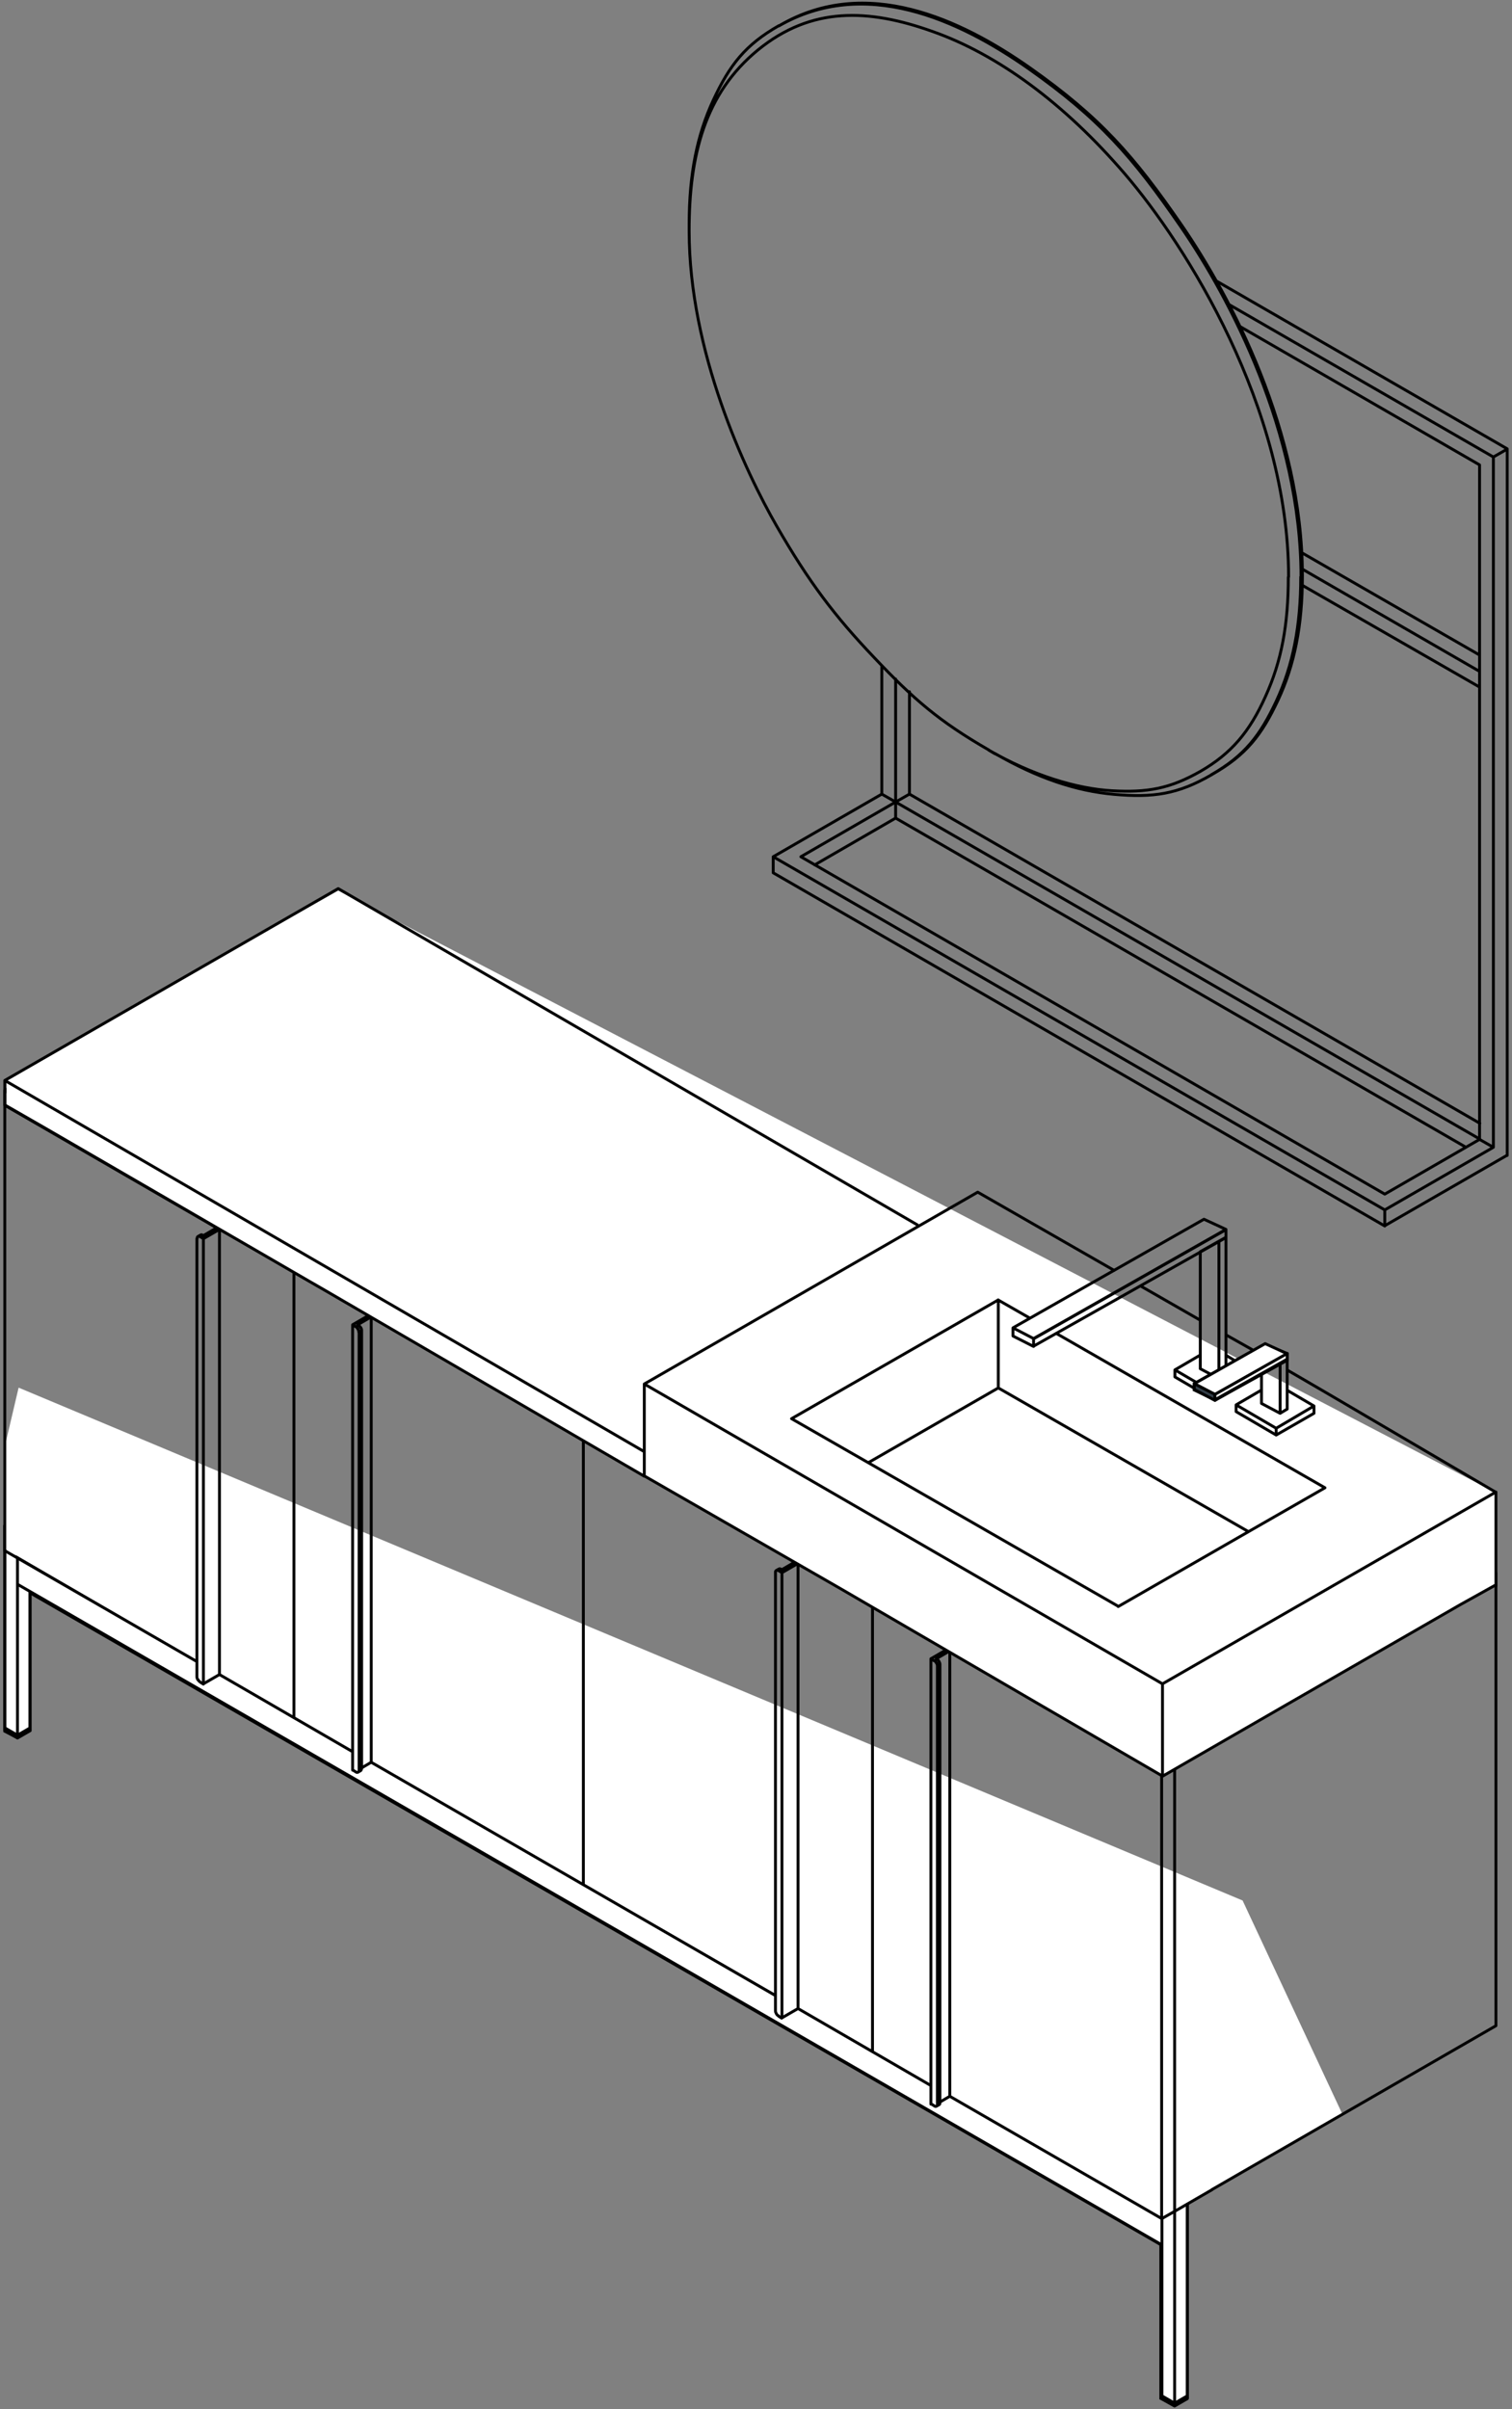 <?xml version="1.0" encoding="utf-8"?>
<!-- Generator: Adobe Illustrator 24.0.3, SVG Export Plug-In . SVG Version: 6.00 Build 0)  -->
<!DOCTYPE svg PUBLIC "-//W3C//DTD SVG 1.1//EN" "http://www.w3.org/Graphics/SVG/1.1/DTD/svg11.dtd">
<svg version="1.1" id="Livello_1" xmlns:x="http://ns.adobe.com/Extensibility/1.0/" xmlns:i="http://ns.adobe.com/AdobeIllustrator/10.0/" xmlns:graph="http://ns.adobe.com/Graphs/1.0/"
	 xmlns="http://www.w3.org/2000/svg" xmlns:xlink="http://www.w3.org/1999/xlink" x="0px" y="0px" viewBox="0 0 536 854"
	 style="enable-background:new 0 0 536 854;" xml:space="preserve">
<rect x="0" y="0" width="536" height="854" fill="#808080" stroke="none"/>
<style type="text/css">
	.st0{fill:none;stroke:#000000;stroke-width:1.021;stroke-linecap:round;stroke-linejoin:round;stroke-miterlimit:10;}
	.st1{fill:#FFFFFF;}
	.st2{fill:none;stroke:#000000;stroke-width:1.021;}
	.st3{fill:none;stroke:#000000;stroke-width:1.021;stroke-linecap:round;stroke-linejoin:round;}
	.st4{fill:#333E48;}
</style>
<g>
	<path class="st0" d="M529.4,406.7V162 M490.9,428.9l38.5-22.2 M490.9,428.9v5.6 M534.3,409.5l-43.4,25 M534.3,159.2v250.4
		 M529.4,162l4.9-2.8 M529.4,406.7l-4.9-2.8 M529.4,162l-93.8-54.1 M312.6,235.9v45.6 M317.5,284.3l-4.9-2.8 M317.5,290v-5.6
		 M317.5,290l202.2,116.7 M524.5,164.8l-85-49.1 M524.5,403.9V164.8 M317.5,284.3l207.1,119.5 M317.5,240.7v43.6 M431.2,99.6
		l103.1,59.5 M322.4,245.2v36.3 M317.5,284.3l4.9-2.8 M322.4,281.5l202.2,116.7 M524.5,403.9l-33.6,19.4 M317.5,290l-28.7,16.6
		 M283.9,303.7l33.6-19.4 M490.9,423.3L283.9,303.7 M490.9,434.6L274.1,309.4 M312.6,281.5l-38.5,22.2 M274.1,303.7l216.8,125.2
		 M274.1,303.7v5.6 M461.7,204.2c0-51.3-25.5-99.1-42.6-124.1c-17.2-25-29.1-38.5-53.9-56C340.3,6.6,307-8.7,276.6,8.9 M429.9,274.4
		c11.9-6.8,17.4-13.9,23.2-26.3c5.8-12.4,8.6-26.4,8.6-43.9 M429.4,274.7c-11.9,6.9-20.7,8.1-34.4,6.9c-13.6-1.2-27.2-5.8-42.3-14.5
		 M461.1,204.5c0,17.5-2.8,31.4-8.6,43.9c-5.8,12.4-11.3,19.5-23.2,26.3 M276.1,9.2c30.4-17.5,63.7-2.3,88.6,15.2
		c24.8,17.5,36.7,31,53.9,56c17.2,25,42.6,72.9,42.6,124.1 M244.3,79.3c0-17.5,2.8-31.4,8.6-43.9c5.8-12.4,11.3-19.5,23.2-26.3
		 M244.3,81.9v-2.5 M456.8,204.5c0-60.2-36.4-117.6-58-142.8c-21.6-25.2-45.2-42.4-68.1-50.5c-22.9-8.2-43.1-8.9-62,6.5
		c-18.8,15.4-24.4,37.3-24.4,64.1 M350.5,265.9c15.6,9,31.2,13.7,43.7,14.4c12.5,0.7,20.5-0.7,31.4-6.9c10.9-6.3,17.4-14,23-26.5
		c5.7-12.5,8.1-25.5,8.1-42.3 M244.3,81.9c0,42.7,19.8,85.1,31.1,104.7c11.3,19.6,20.4,31.7,34.5,46.5c14,14.8,23,22.6,40.7,32.8
		 M429.4,274.7l0.5-0.3 M350.5,265.9l2.2,1.3 M276.6,8.9l-0.5,0.3 M524.5,238l-62.9-36.3 M524.4,243.5l-62.7-36 M461.6,196
		l62.9,36.2"/>
	<polygon class="st1" points="6.2,538.4 1.7,540.9 1.7,613.7 6.2,616 10.6,613.3 10.6,564.6 411.5,795.7 411.5,850.2 416.3,852.8 
		420.9,850 420.9,780.6 425,777.8 19.5,543.5 10.6,548.7 10.6,541.2 6.2,538.4 	"/>
	<polygon class="st2" points="6.2,538.4 1.7,540.9 1.7,613.7 6.2,616 10.6,613.3 10.6,564.6 411.5,795.7 411.5,850.2 416.3,852.8 
		420.9,850 420.9,780.6 425,777.8 19.5,543.5 10.6,548.7 10.6,541.2 6.2,538.4 	"/>
	<path class="st0" d="M1.7,540.9l4.5-2.6 M6.2,538.3l4.5,2.6 M10.7,540.9l-4.5,2.6 M6.2,543.5l-4.5-2.6 M10.7,613.5l-4.5,2.6
		 M6.2,616.1l-4.5-2.6 M1.7,540.9v72.6 M6.2,543.5v72.6 M10.7,540.9v7.8 M10.7,564.2v49.3 M10.7,612.5l-4.5,2.6 M6.2,615.1l-4.5-2.6
		 M6.2,551.3l405.7,234.2 M10.7,548.7l401.2,231.6 M6.2,561.6l405.7,234.2 M411.9,777.7l4.5-2.6 M416.4,775.1l4.5,2.6 M420.9,777.7
		l-4.5,2.6 M416.4,780.3l-4.5-2.6 M411.9,777.7v72.6 M416.4,780.3v72.6 M420.9,777.7v72.6 M19.7,543.5l-13.5,7.8 M420.9,780.3
		l4.5-2.6 M420.9,849.3l-4.5,2.6 M416.4,851.9l-4.5-2.6 M420.9,850.3l-4.5,2.6 M416.4,852.9l-4.5-2.6 M19.7,543.5l405.7,234.2
		 M420.9,781.1l4.5-2.6 M425.4,777.7v0.8"/>
	<path class="st1" d="M176.8,637.2c0-0.3,0.4-0.5,0.8-0.5c0.4,0,0.8,0.2,0.8,0.5c0,0.3-0.4,0.5-0.8,0.5
		C177.1,637.7,176.8,637.5,176.8,637.2L176.8,637.2L176.8,637.2z"/>
	<path class="st0" d="M176.8,637.2c0-0.3,0.4-0.5,0.8-0.5c0.4,0,0.8,0.2,0.8,0.5c0,0.3-0.4,0.5-0.8,0.5
		C177.1,637.7,176.8,637.5,176.8,637.2L176.8,637.2L176.8,637.2z"/>
	<path class="st1" d="M86.9,585.4c0-0.3,0.4-0.5,0.8-0.5c0.4,0,0.8,0.2,0.8,0.5c0,0.3-0.4,0.5-0.8,0.5
		C87.3,585.8,86.9,585.6,86.9,585.4L86.9,585.4L86.9,585.4z"/>
	<path class="st0" d="M86.9,585.4c0-0.3,0.4-0.5,0.8-0.5c0.4,0,0.8,0.2,0.8,0.5c0,0.3-0.4,0.5-0.8,0.5
		C87.3,585.8,86.9,585.6,86.9,585.4L86.9,585.4L86.9,585.4z"/>
	<path class="st1" d="M266.6,689.1c0-0.3,0.4-0.5,0.8-0.5c0.4,0,0.8,0.2,0.8,0.5c0,0.3-0.4,0.5-0.8,0.5
		C267,689.6,266.6,689.4,266.6,689.1L266.6,689.1L266.6,689.1z"/>
	<path class="st0" d="M266.6,689.1c0-0.3,0.4-0.5,0.8-0.5c0.4,0,0.8,0.2,0.8,0.5c0,0.3-0.4,0.5-0.8,0.5
		C267,689.6,266.6,689.4,266.6,689.1L266.6,689.1L266.6,689.1z"/>
	<path class="st1" d="M356.5,741c0-0.3,0.4-0.5,0.8-0.5c0.4,0,0.8,0.2,0.8,0.5s-0.4,0.5-0.8,0.5C356.9,741.5,356.5,741.2,356.5,741
		L356.5,741L356.5,741z"/>
	<path class="st0" d="M356.5,741c0-0.3,0.4-0.5,0.8-0.5c0.4,0,0.8,0.2,0.8,0.5s-0.4,0.5-0.8,0.5C356.9,741.5,356.5,741.2,356.5,741
		L356.5,741L356.5,741z"/>
	<path class="st1" d="M30.8,552.9c0-0.3,0.4-0.5,0.8-0.5s0.8,0.2,0.8,0.5c0,0.3-0.4,0.5-0.8,0.5S30.8,553.2,30.8,552.9L30.8,552.9
		L30.8,552.9z"/>
	<path class="st0" d="M30.8,552.9c0-0.3,0.4-0.5,0.8-0.5s0.8,0.2,0.8,0.5c0,0.3-0.4,0.5-0.8,0.5S30.8,553.2,30.8,552.9L30.8,552.9
		L30.8,552.9z"/>
	<path class="st1" d="M412.7,773.4c0-0.3,0.4-0.5,0.8-0.5c0.4,0,0.8,0.2,0.8,0.5c0,0.3-0.4,0.5-0.8,0.5
		C413,773.9,412.7,773.7,412.7,773.4L412.7,773.4L412.7,773.4z"/>
	<path class="st0" d="M412.7,773.4c0-0.3,0.4-0.5,0.8-0.5c0.4,0,0.8,0.2,0.8,0.5c0,0.3-0.4,0.5-0.8,0.5
		C413,773.9,412.7,773.7,412.7,773.4L412.7,773.4L412.7,773.4z"/>
	<path class="st1" d="M1.9,511.9v37.2l67.9,39.5v6.2c0,0,1.3,1.7,2.3,1.7c1,0,6-2.7,6-2.7l47.1,26.8v6.6l1.5,1.2l5-3.9L275,706.9
		l-0.2,6.2l2.5,2.1l5.6-2.9l46.9,26.6l0.4,6.9l1.5,0.6l4.8-3.3l75.4,43l64-36.6l-35.4-75.8L6.6,491.9L1.9,511.9L1.9,511.9z"/>
	<path class="st0" d="M416.4,783.9V626 M416.4,783.9l13.3-7.7 M429.6,776.2l100.7-58.1 M530.3,560.2v157.9 M416.4,626l113.9-65.8
		 M1.7,549.7L69.8,589 M76.9,435.3L1.7,391.8 M1.7,391.8v157.9 M104.2,608.9V451 M77.8,593.6l26.4,15.3 M104.2,451l-26.4-15.3
		 M77.8,435.8v157.9 M131.6,466.8v157.9 M206.8,510.2l-75.2-43.4 M131.6,624.7l75.2,43.4 M206.8,668.1V510.2 M104.2,451v157.9
		 M130.7,466.3L104.2,451 M104.2,608.9l20.7,12 M336.7,585.2v157.9 M416.4,626v157.9 M411.8,628.6l-75.2-43.4 M336.7,743.1
		l75.2,43.4 M411.8,786.5V628.6 M416.4,783.9l-4.6,2.6 M416.4,626l-4.6,2.6 M309.3,569.4v157.9 M335.7,584.7l-26.4-15.3
		 M309.3,727.3l20.7,12 M206.8,668.1l68.1,39.3 M282,553.7l-75.2-43.4 M206.8,510.2v157.9 M309.3,727.3V569.4 M282.9,712l26.4,15.3
		 M309.3,569.4l-26.4-15.3 M282.9,554.2V712 M530.3,560.2l-118.5,68.4 M530.3,557.6v2.6 M1.7,386.6l413.8,239.1 M530.3,557.6
		l-63.9-37.1 M68.9,351.6L1.7,386.5 M411.8,628.6L1.7,391.8 M1.7,386.8v5 M72.1,596.9l5.7-3.3 M77.8,435.8l-5.7,3.3 M72.1,596.9
		V439.1 M71.1,437.8c0.3-0.2,0.5-0.1,0.8,0.1 M70.2,438.3l0.9-0.5 M71,438.4c-0.3-0.2-0.5-0.2-0.8-0.1 M71,438.4l0.9-0.5
		 M69.8,594.3c0,0.5,0.1,0.7,0.3,1.1 M70.2,595.4c0.2,0.4,0.4,0.6,0.8,0.9 M71,596.3l1.1,0.7 M72.1,438l4.8-2.8 M71.9,437.9l0.2,0.1
		 M69.8,439.1v155.2 M72.1,439.1l-1.1-0.7 M70.2,438.3c-0.3,0.2-0.3,0.4-0.3,0.7 M130.7,466.3l-5.7,3.3 M125,627.5V469.6
		 M128.2,471.7c0-0.5-0.1-0.7-0.3-1.1 M126.9,471.1c0.2,0.4,0.3,0.7,0.3,1.1 M128.2,471.7l-0.9,0.5 M126.9,628.2l0.9-0.5
		 M126.9,628.2c-0.3,0.2-0.5,0.1-0.8-0.1 M127.3,627.5c0,0.3-0.1,0.6-0.3,0.7 M127.8,627.7c0.3-0.2,0.3-0.4,0.3-0.7 M127.3,627.5
		l0.9-0.5 M126.1,628.1l-1.1-0.7 M131.6,624.7l-3.4,2 M126.8,469.6l4.8-2.8 M127,469.7l-0.2-0.1 M127.8,470.6
		c-0.2-0.4-0.4-0.6-0.8-0.9 M128.2,626.9V471.7 M127.3,472.2v155.2 M126.1,470.3l0.9-0.5 M125,469.6l1.1,0.7 M126.1,470.3
		c0.4,0.2,0.6,0.5,0.8,0.9 M277.2,715.3l5.7-3.3 M282.9,554.2l-5.7,3.3 M277.2,715.3V557.5 M276.1,556.2c0.3-0.2,0.5-0.1,0.8,0.1
		 M275.2,556.7l0.9-0.5 M276,556.8c-0.3-0.2-0.5-0.2-0.8-0.1 M276,556.8l0.9-0.5 M274.9,712.7c0,0.5,0.1,0.7,0.3,1.1 M275.2,713.8
		c0.2,0.4,0.4,0.6,0.8,0.8 M276,714.7l1.1,0.7 M277.2,556.4l4.8-2.8 M277,556.3l0.2,0.1 M274.9,557.5v155.2 M277.2,557.5l-1.1-0.7
		 M275.2,556.7c-0.3,0.2-0.3,0.4-0.3,0.7 M335.7,584.7L330,588 M330,745.9V588 M333.2,590.1c0-0.5-0.1-0.7-0.3-1.1 M332,589.5
		c0.2,0.4,0.3,0.7,0.3,1.1 M333.2,590.1l-0.9,0.5 M332,746.6l0.9-0.5 M332,746.6c-0.3,0.2-0.5,0.1-0.8-0.1 M332.3,745.9
		c0,0.3-0.1,0.6-0.3,0.7 M332.9,746.1c0.3-0.2,0.3-0.4,0.3-0.7 M332.3,745.9l0.9-0.5 M331.2,746.5l-1.1-0.7 M336.7,743.1l-3.4,2
		 M331.9,588l4.8-2.8 M332.1,588.1l-0.2-0.1 M332.9,589c-0.2-0.4-0.4-0.6-0.8-0.9 M333.2,745.3V590.1 M332.3,590.6v155.2
		 M331.2,588.7l0.9-0.5 M330,588l1.1,0.7 M331.2,588.7c0.4,0.2,0.6,0.5,0.8,0.9 M457.8,525l4.8-2.8 M432.3,537.8 M422.8,545.2
		 M415,549.7l7.7-4.5 M293,480.6l4.8,2.8 M237.5,448.6l4.8,2.8 M232.7,445.8l4.8,2.8"/>
	<polygon class="st1" points="100.2,326.8 2.3,383.2 2.3,391.9 412.3,629.3 530,561.7 530,529 119.9,315.7 100.2,326.8 	"/>
	<path class="st0" d="M119.9,315L1.7,383 M1.7,383v8.8 M228.4,523.3v-8.8 M1.7,383l226.7,131.6 M119.9,315l205.3,119.2 M228.4,523.3
		L114,456.7l-4.7-2.7l-93.3-54.1l-4.7-2.7l-4.7-2.7l-4.7-2.7 M114.2,456.7 M346.6,422.6l-118.2,68 M228.4,490.6v32.6 M412.1,629.6
		v-32.6 M530.3,561.8l-12.4,6.9l-56.8,32.7l-4.7,2.7l-44.2,25.5 M530.3,529v33.2 M412.1,596.9l118.2-68 M228.4,490.6l183.7,106.3
		 M530.3,529l-61.7-36.2h0l-12.2-7.1 M444.2,478.6l-9.4-5.3 M425.5,468l-21.1-12.1 M394.9,450.3l-48.3-27.7 M469.7,527.4l-95.2-54.7
		 M396.4,569.5l46.1-26.5l27.2-15.6 M307.8,518.5l88.6,50.9 M280.6,502.9l27.2,15.6 M353.9,460.8l-73.3,42.1 M353.9,492l88.6,50.9
		 M353.9,460.8V492 M307.8,518.5L307.8,518.5l46.1-26.5 M412.1,629.6L297.7,563l-4.7-2.7l-50.3-28.9l-4.7-2.7l-4.7-2.7l-4.7-2.7
		 M364.8,467.1l-11-6.3"/>
	<path class="st3" d="M359.1,470.7l7.3,3.8l68.2-38.7l-7.8-3.6L359.1,470.7L359.1,470.7z M359.1,470.7l7.3,3.8l0,2.8l-7.3-3.7
		L359.1,470.7L359.1,470.7z M366.4,477.2l0-2.6l68.2-38.7l0,2.8L366.4,477.2L366.4,477.2z M432.1,440l0,48.7l2.5-1.5l0-48.6
		L432.1,440L432.1,440z M432.1,440l0,48.7l-6.6-3.5l0-41.5L432.1,440L432.1,440z M425.4,480.4l-8.9,5.2l14.2,8.3l13.4-7.7l-9.2-5.6
		 M416.5,485.7v2.4l14.2,8.3l13.4-7.7l0-2.5 M430.7,496.4v-2.5"/>
	<path class="st0" d="M436.3,482"/>
	<polygon class="st1" points="423.3,490.5 423.3,492.7 430.8,496.3 456.3,482.2 456.3,479.8 448.3,476.5 423.3,490.5 	"/>
	<polygon class="st2" points="423.3,490.5 423.3,492.7 430.8,496.3 456.3,482.2 456.3,479.8 448.3,476.5 423.3,490.5 	"/>
	<polygon class="st1" points="423.4,490.5 430.7,494.3 456.3,479.9 448.5,476.3 423.4,490.5 	"/>
	<polygon class="st3" points="423.4,490.5 430.7,494.3 456.3,479.9 448.5,476.3 423.4,490.5 	"/>
	<polygon class="st4" points="423.4,490.5 430.7,494.3 430.7,496.4 423.4,492.6 423.4,490.5 	"/>
	<polygon class="st3" points="423.4,490.5 430.7,494.3 430.7,496.4 423.4,492.6 423.4,490.5 	"/>
	<polygon class="st1" points="430.7,496.2 430.7,494.3 456.3,479.9 456.3,481.9 430.7,496.2 	"/>
	<path class="st3" d="M430.7,496.2l0-1.9l25.6-14.5l0,2L430.7,496.2L430.7,496.2z M453.8,483.3l0,17.7l2.5-1.5l0-17.6L453.8,483.3
		L453.8,483.3z M453.8,483.3l0,17.7l-6.6-3.5l0-10.5L453.8,483.3L453.8,483.3z M447.1,492.8l-8.9,5.2l14.2,8.3l13.4-7.9l-9.2-5.4
		 M438.2,498v2.4l14.2,8.3l13.4-7.7l0-2.5 M452.4,508.7v-2.5"/>
</g>
</svg>
